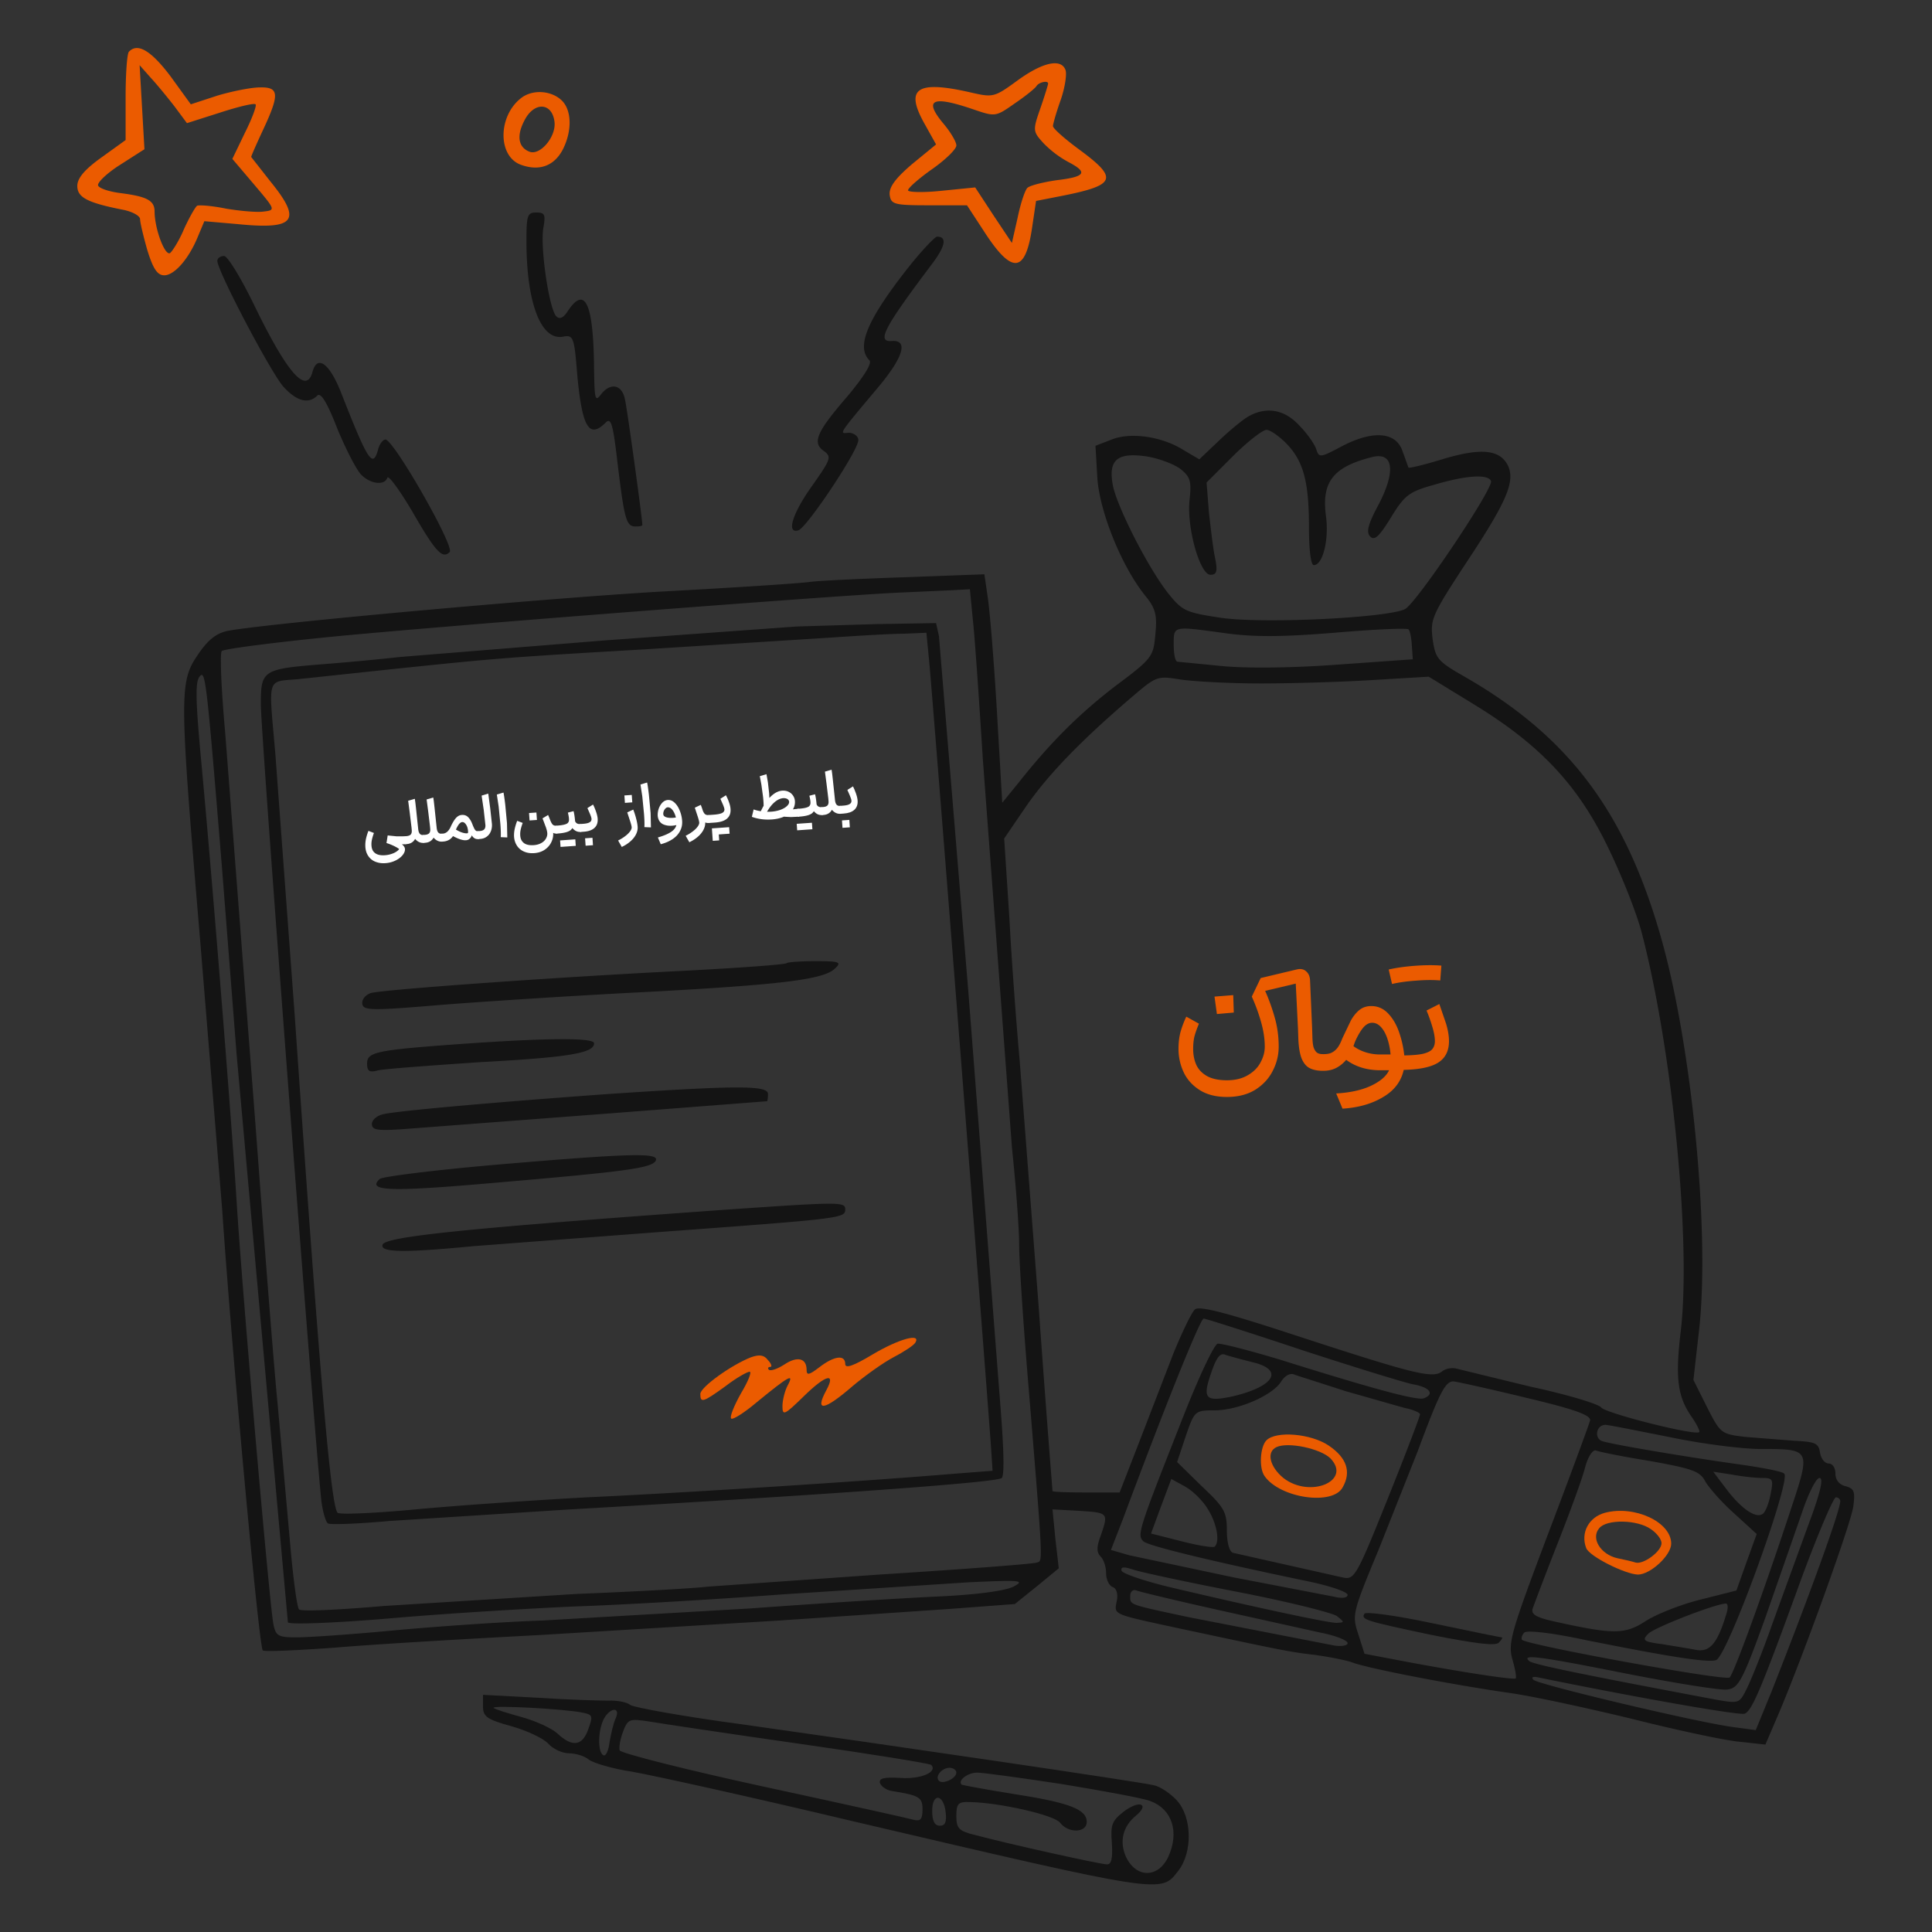 <svg xmlns="http://www.w3.org/2000/svg" width="328" height="328" fill="none" xmlns:v="https://vecta.io/nano"><rect width="100%" height="100%" fill="#333333" stroke="none"/><path d="M21.899 8.772c-.328.246-.574 3.772-.574 7.79v7.216l-4.1 2.952c-2.87 2.05-4.1 3.526-4.1 4.838 0 1.968 1.722 2.87 8.036 4.1 1.394.328 2.624.984 2.624 1.558s.574 2.952 1.23 5.248c.984 3.198 1.722 4.264 2.87 4.264 1.722 0 4.182-2.788 5.74-6.642l1.066-2.542 5.658.492c9.758.984 10.988-.574 5.576-7.216l-3.28-4.182c0-.164.902-2.214 2.05-4.674 2.788-5.986 2.706-7.216-.574-7.134-1.476 0-4.756.656-7.216 1.394l-4.51 1.476-3.444-4.756c-3.28-4.346-5.576-5.74-7.052-4.182zm7.708 9.266l2.132 2.87 5.658-1.804c3.034-.984 5.74-1.64 5.986-1.394.246.164-.574 2.378-1.804 4.838l-2.132 4.428 3.69 4.346c3.608 4.264 3.69 4.346 1.64 4.592-1.066.164-3.936-.082-6.396-.492-2.378-.492-4.592-.656-4.92-.492-.328.246-1.312 1.968-2.214 3.936-.82 1.968-1.968 3.772-2.378 4.1-.902.492-2.624-4.182-2.624-7.052 0-1.886-1.312-2.542-5.658-3.116-2.05-.246-3.772-.82-3.936-1.312s1.558-2.132 3.772-3.526l4.1-2.624-.41-7.134-.41-7.134 1.886 2.132c1.066 1.148 2.87 3.362 4.018 4.838zm143.088-4.341c-3.936 2.87-4.1 2.87-8.036 1.968-9.02-2.05-11.07-.656-7.708 5.33l1.968 3.526-4.1 3.362c-2.87 2.46-3.936 3.936-3.772 5.248.246 1.558.738 1.722 6.724 1.722h6.396l2.788 4.264c4.838 7.544 7.134 7.38 8.282-.574l.656-4.428 4.592-.902c9.02-1.804 9.348-2.952 2.788-7.79-2.46-1.804-4.51-3.608-4.51-4.018 0-.328.574-2.378 1.312-4.428.738-2.132 1.066-4.428.82-5.084-.738-2.05-3.936-1.312-8.2 1.804zm5.248.492c0 .164-.574 2.05-1.312 4.182-1.312 3.772-1.312 3.936.574 5.986a17.6 17.6 0 0 0 4.264 3.198c3.28 1.722 2.788 2.46-2.05 3.034-2.296.328-4.592.902-5.002 1.312s-1.148 2.624-1.64 5.002l-.984 4.346-3.116-4.674-3.116-4.756-5.74.574c-3.116.328-5.658.246-5.658-.082 0-.41 1.886-2.05 4.1-3.608s4.1-3.362 4.1-4.018c0-.574-.902-2.132-2.05-3.526-3.608-4.264-2.132-5.002 4.838-2.624 3.854 1.312 3.854 1.312 7.134-.984 1.804-1.23 3.444-2.542 3.69-2.952.41-.656 1.968-.984 1.968-.41zm-89.465 2.455c-3.936 3.034-4.018 9.84-.082 11.316 3.116 1.148 5.658.246 7.134-2.542 1.64-3.198 1.558-6.806-.246-8.446s-4.92-1.804-6.806-.328zm5.658 4.018c.328 2.542-2.46 5.822-4.264 5.084-1.886-.738-2.214-2.706-.82-5.33 1.64-3.198 4.674-3.034 5.084.246z" fill="#eb5b00"/><path d="M89.375 40.917c0 10.496 2.46 16.974 6.232 16.236 1.722-.328 1.886.082 2.378 6.314.82 8.938 1.968 11.07 4.756 8.364.984-1.066 1.312-.082 2.132 7.052 1.148 9.43 1.476 10.496 3.034 10.496.656 0 1.148-.082 1.148-.246 0-.984-2.542-19.516-2.952-21.32-.492-2.542-2.46-2.952-4.1-.82-.984 1.312-1.066.656-1.148-4.264-.082-11.07-1.476-14.268-4.346-10.086-.82 1.312-1.476 1.64-2.05 1.066-1.23-1.148-2.788-11.808-2.214-15.006.41-2.296.246-2.624-1.23-2.624s-1.64.492-1.64 4.838zm64.951 4.343c-7.134 9.02-9.02 13.612-6.724 15.908.492.492-.902 2.706-3.69 6.068-5.33 6.15-6.068 7.954-4.018 9.348 1.312.984 1.148 1.394-1.968 5.822-3.362 4.674-4.51 8.282-2.378 7.626 1.476-.492 10.496-14.022 10.168-15.416-.082-.656-.902-1.148-1.64-1.148-1.64.164-1.886.492 5.002-7.708 4.264-5.084 5.166-8.036 2.378-7.872-2.706.246-1.394-2.214 6.56-12.792 2.46-3.198 2.87-4.92 1.066-4.92-.328 0-2.542 2.296-4.756 5.084zm-117.428-.981c0 1.722 9.266 19.352 11.316 21.484 2.214 2.378 4.182 2.87 5.658 1.394.574-.574 1.64 1.066 3.444 5.74 1.476 3.526 3.28 7.052 4.1 7.79 1.64 1.558 3.936 1.722 4.346.41.164-.492 2.05 2.05 4.182 5.658 4.018 6.97 5.166 8.2 6.396 6.97.902-.902-9.512-19.106-10.906-19.106-.41 0-.984.738-1.23 1.64-.902 3.362-1.722 2.05-6.232-9.43-1.968-5.084-4.1-6.724-4.92-3.69-1.066 3.936-4.346.164-10.086-11.726-2.132-4.346-4.346-7.954-4.92-7.954-.656 0-1.148.41-1.148.82zm175.077 26.405c-.902.492-3.116 2.296-5.002 4.1l-3.362 3.198-2.788-1.64c-3.69-2.296-9.102-3.034-12.3-1.64l-2.542.984.328 5.658c.492 5.904 4.264 15.17 8.364 20.09 1.476 1.886 1.804 3.034 1.476 6.232-.328 3.772-.492 4.1-6.642 8.692-6.232 4.756-11.152 9.676-16.482 16.4l-2.87 3.526-.902-15.416c-.492-8.528-1.23-17.302-1.558-19.434l-.574-3.936-13.284.492c-7.216.246-14.678.574-16.482.82s-13.202.984-25.42 1.64c-19.598 1.148-66.01 5.33-73.226 6.642-1.968.41-3.362 1.476-5.084 4.018-3.198 4.674-3.198 6.478.328 48.216l3.772 46.084c1.558 23.206 6.232 74.21 6.888 74.784.164.246 5.822 0 12.546-.492 6.642-.574 22.304-1.476 34.686-2.132l40.59-2.46 28.946-1.968 10.906-.82 3.772-3.034 3.69-3.034-.574-5.002-.492-5.002 4.51.246c5.002.328 5.002.328 3.69 4.182-.738 1.968-.738 2.87 0 3.608.492.492.902 1.722.902 2.788s.492 2.132 1.148 2.378.902 1.23.656 2.378c-.41 2.296-.902 2.132 9.676 4.428 17.302 3.69 19.434 4.182 23.78 4.674 2.46.328 5.412.902 6.56 1.312 2.542.984 16.892 3.772 26.65 5.166 4.1.574 13.448 2.624 20.91 4.428 7.462 1.886 15.58 3.608 18.04 3.854l4.51.492 2.214-5.166c4.182-9.84 12.3-32.308 12.71-35.26.328-2.542.164-3.034-1.312-3.444-1.066-.246-1.722-1.066-1.722-2.132 0-.984-.492-1.722-1.148-1.722s-1.312-.82-1.476-1.886c-.246-1.558-.82-1.804-4.346-1.968l-8.282-.656c-4.182-.492-4.264-.574-6.56-5.084l-2.296-4.592.984-8.692c1.804-16.482-1.23-47.724-6.396-66.092-6.068-21.566-15.662-34.358-33.292-44.526-4.756-2.706-5.084-3.116-5.576-6.478-.41-3.362-.164-4.018 5.986-13.366 6.724-10.168 8.118-13.53 6.724-16.236-1.394-2.542-4.51-2.87-10.824-.984-3.198.984-5.904 1.64-5.986 1.476s-.492-1.394-.984-2.706c-1.066-3.362-5.002-3.69-10.332-.902-3.69 1.968-3.854 1.968-4.346.492-.246-.82-1.558-2.706-2.87-4.018-2.46-2.706-5.576-3.28-8.61-1.558zm6.396 4.592c2.952 3.034 3.854 6.56 3.854 14.268 0 3.854.328 6.396.82 6.396 1.558 0 2.624-4.428 2.05-8.446-.738-5.74 1.312-8.282 7.954-9.922 3.526-.82 3.936 2.46.984 8.118-1.804 3.362-2.132 4.674-1.394 5.412s1.558-.082 3.526-3.28c2.296-3.772 3.116-4.346 7.216-5.494 5.494-1.64 9.266-1.886 9.758-.656.41 1.23-12.546 20.582-14.596 21.73-2.87 1.476-24.026 2.542-31.324 1.476-5.904-.902-6.478-1.148-8.856-4.1-3.444-4.346-8.692-14.678-9.43-18.368-.82-4.346.738-5.658 5.74-4.92 2.05.328 4.674 1.312 5.74 2.132 1.64 1.312 1.886 2.05 1.558 5.084-.574 4.674 1.722 12.874 3.526 12.874 1.066 0 1.23-.574.82-2.706-.328-1.394-.738-4.92-1.066-7.79l-.41-5.166 4.428-4.428c2.46-2.46 5.084-4.51 5.74-4.51s2.132 1.066 3.362 2.296zm-53.218 29.848c.328 2.87 1.066 13.612 1.722 24.026l4.92 65.6c.656 6.314 1.23 13.776 1.23 16.646s.738 13.94 1.64 24.6c2.46 30.012 2.378 28.946 1.394 29.274-.574.246-12.628 1.148-26.814 2.05l-29.11 2.05c-1.804.246-11.726.82-22.14 1.23l-32.8 2.05c-7.626.656-14.104.984-14.432.574-.328-.328-.984-5.166-1.476-10.824l-2.132-23.78c-.738-7.462-2.378-28.864-3.772-47.56l-5.166-66.83c-.656-7.216-.902-13.366-.574-13.694.246-.328 7.708-1.312 16.482-2.214 16.482-1.722 87.494-7.216 98.4-7.708l9.102-.41 3.034-.164.492 5.084zm42.886 2.378c4.838.656 9.43.656 18.532-.082 6.642-.574 12.3-.82 12.546-.574.246.164.492 1.394.574 2.706l.164 2.378-12.71.902c-7.872.574-15.334.656-19.68.246l-7.544-.738c-.41 0-.656-1.312-.656-2.87 0-3.28-.246-3.198 8.774-1.968zM37.643 146.78l2.542 32.39 8.692 96.268c.41.41 8.446.082 17.958-.738s23.288-1.64 30.75-1.968c7.462-.246 23.288-1.148 35.26-2.05l31.57-2.05c8.774-.41 9.594-.328 7.79.656-1.23.738-5.904 1.394-12.3 1.722-5.658.246-20.172 1.148-32.39 2.05l-35.26 2.05c-7.216.246-18.778 1.066-25.748 1.722s-14.186 1.148-16.154 1.148c-3.116 0-3.526-.246-3.936-2.214-.656-3.362-5.248-55.842-6.232-71.586-.902-14.432-4.1-54.366-6.068-75.44-.902-9.758-.984-12.956-.246-13.858.984-1.23 1.148-.082 3.772 31.898zm176.382-30.75c5.166 0 13.694-.246 18.942-.574l9.594-.574 7.626 4.674c11.152 6.806 17.63 13.612 22.714 24.108 2.296 4.674 5.002 11.398 5.904 15.006 5.166 20.09 8.282 51.988 6.56 67.158-.984 8.118-.574 11.234 1.804 14.678.902 1.312 1.476 2.46 1.312 2.624-.656.656-15.908-3.198-16.646-4.182-.41-.574-5.822-2.214-11.972-3.526l-12.464-3.034c-.82-.246-1.886-.082-2.542.41-1.558 1.312-4.756.492-24.6-5.986-11.972-3.936-16.646-5.166-17.384-4.51-.574.492-2.214 3.936-3.69 7.544l-5.822 15.088-3.28 8.446h-5.658c-3.116 0-5.658-.082-5.74-.246 0-.082-1.148-14.35-2.378-31.734l-3.198-41.41c-.492-5.412-1.312-16.072-1.722-23.78l-.902-13.858 3.69-5.412c3.69-5.33 9.102-10.988 17.712-18.368 4.51-3.854 4.51-3.854 8.61-3.198 2.296.328 8.364.656 13.53.656zm6.97 113.16c8.774 2.87 17.302 5.494 18.86 5.822 2.87.492 3.772 1.64 1.886 2.378-1.066.41-7.708-1.312-24.436-6.56-5.166-1.558-9.922-2.788-10.578-2.706-.656.164-3.444 6.15-6.396 13.776-7.052 17.876-7.298 18.696-6.232 19.762.738.738 10.66 3.198 28.372 6.888 3.444.738 6.314 1.722 6.314 2.214s-.902.656-2.214.328l-17.056-3.28-17.794-3.772-3.116-.902 2.132-5.494c7.216-19.352 13.038-33.784 13.612-33.784.328 0 7.79 2.378 16.646 5.33zm-8.118 2.132c5.166 1.312 3.362 4.1-3.608 5.74-4.592.984-5.166.41-3.69-3.854.902-2.706 1.558-3.608 2.46-3.198.738.246 2.87.82 4.838 1.312zm15.498 4.838l10.086 2.87c1.394.246 2.624.82 2.624 1.066 0 .328-2.46 6.806-5.494 14.35-5.33 13.284-5.658 13.776-7.626 13.366l-18.614-4.182c-.656-.164-1.066-1.804-1.066-3.854 0-3.034-.41-3.854-4.264-7.462l-4.182-4.1 1.476-4.428c1.476-4.264 1.558-4.346 4.838-4.346 4.1 0 9.84-2.542 11.316-4.838.656-1.066 1.558-1.558 2.296-1.23.656.246 4.592 1.476 8.61 2.788zm30.75 1.148c8.282 1.968 10.988 2.952 10.824 3.854-.164.656-3.362 9.348-7.134 19.27-6.314 16.728-6.806 18.45-6.068 21.238.492 1.64.738 3.116.574 3.28-.328.246-7.708-.82-17.876-2.706l-7.79-1.476-1.066-3.362c-1.066-3.198-.984-3.608 3.444-14.268l6.642-16.728c3.69-9.922 4.674-11.89 6.068-11.89.738.082 6.314 1.312 12.382 2.788zm24.19 6.642c5.412 1.148 12.464 2.05 15.58 2.05 8.61 0 8.528 0 5.084 10.414-4.592 13.94-9.594 27.634-10.332 28.372-.656.656-34.358-5.494-35.26-6.396-.164-.246 0-.82.41-1.23s4.51 0 10.578 1.312c13.94 2.788 20.664 3.854 21.976 3.362 1.968-.738 12.792-30.586 11.562-31.652-.41-.41-4.018-1.066-8.118-1.64-8.118-1.148-20.5-3.198-22.714-3.854-1.476-.41-1.148-2.788.492-2.788.492 0 5.33.984 10.742 2.05zm-3.116 4.1c7.216 1.312 8.446 1.722 9.348 3.526.656 1.066 2.788 3.526 4.92 5.412l3.772 3.444-1.722 4.756-1.722 4.838-6.15 1.558c-3.362.82-7.626 2.542-9.348 3.69-3.444 2.214-5.412 2.214-15.088.082-3.362-.738-4.264-1.23-4.018-2.214.246-.738 2.132-5.74 4.264-11.152s4.264-11.234 4.674-12.956c.492-1.804 1.312-2.952 1.804-2.788.574.246 4.674 1.066 9.266 1.804zm19.024 2.87c1.722 0 1.886.246 1.394 2.624-.246 1.476-.82 2.952-1.23 3.362-1.066 1.066-3.608-.574-6.232-4.018l-2.296-3.034 3.198.492c1.722.328 4.1.574 5.166.574zm-94.136 5.33c1.476 2.378 2.05 5.412 1.148 6.314-.246.246-2.788-.164-5.658-.902l-5.166-1.312 1.722-4.674 1.722-4.592 2.378 1.312c1.312.738 3.034 2.46 3.854 3.854zm101.926 2.624l-6.15 16.892c-1.722 4.92-3.772 9.922-4.428 11.152-1.148 2.296-1.312 2.296-5.084 1.64-21.812-4.1-31.16-5.986-31.734-6.56-1.394-1.23 1.64-.82 16.892 2.214 8.036 1.558 15.58 2.788 16.728 2.624 1.886-.246 2.542-1.312 6.478-12.218l6.232-17.876c1.066-3.198 2.378-5.822 2.952-5.822.738 0 .164 2.46-1.886 7.954zm5.412-4.018c0 1.64-5.412 16.482-11.726 32.472l-2.624 6.396-3.69-.492c-6.232-.82-33.128-7.216-34.03-8.036-.492-.492-.082-.656 1.23-.328 16.482 3.362 33.702 6.396 34.604 6.068 1.23-.492 2.706-3.854 9.676-23.042 2.788-7.544 5.412-13.694 5.822-13.694s.738.328.738.656zm-102.254 15.416c8.446 1.64 15.99 3.526 16.81 4.1 1.312 1.066 1.312 1.066-.082 1.148-1.394 0-12.628-2.378-27.962-5.986-4.51-1.066-8.364-2.378-8.528-2.87-.164-.656.328-.738 2.05-.164 1.23.41 9.184 2.132 17.712 3.772zm-3.444 3.034l17.384 3.854c2.542.492 4.674 1.312 4.674 1.804 0 .41-.984.574-2.214.41l-24.846-4.838c-10.332-2.214-9.84-2.05-9.84-3.608 0-.738.492-1.148 1.066-.902.656.246 6.806 1.722 13.776 3.28zm86.346.738c-1.476 4.92-2.788 6.478-5.084 6.068-1.23-.246-3.854-.656-5.822-.984-3.198-.41-3.444-.656-2.296-1.804 1.148-1.066 11.234-5.002 13.12-5.084.41 0 .41.82.082 1.804zM135.301 106.359l-32.8 2.378-34.44 2.788a470.04 470.04 0 0 1-13.12 1.23c-10.332.82-10.66.984-10.66 6.806 0 5.166 9.594 130.79 10.332 135.628.246 1.722.738 3.28 1.066 3.444.328.246 5.002.082 10.414-.41l30.668-1.968c44.608-2.542 72.57-4.592 73.308-5.33.492-.492.328-5.33-.246-12.464l-5.412-69.946-5.002-60.516-.492-2.214-9.922.164-13.694.41zm22.468 6.15c.492 4.92 10.004 125.788 10.496 133.496l.246 3.69-7.38.574c-14.678 1.23-45.428 3.198-61.5 3.936-9.02.492-22.14 1.394-29.11 2.05s-12.874.902-13.202.574c-1.148-1.148-3.034-23.124-7.298-84.624l-3.28-44.28c-1.148-13.284-1.558-12.136 3.936-12.628l16.154-1.722c18.122-1.886 19.27-1.968 43.05-3.362l31.16-1.968c4.756-.328 10.332-.656 12.382-.656l3.854-.164.492 5.084zm-24.191 50.997c-.164.246-8.118.82-17.548 1.312-21.566 1.066-51.168 3.198-53.054 3.772-.82.246-1.476.984-1.476 1.64 0 1.394 1.23 1.394 13.94.328 5.166-.41 19.762-1.394 32.39-2.05 25.092-1.312 32.062-2.214 33.948-4.1 1.148-1.066.738-1.23-3.28-1.23-2.542 0-4.756.164-4.92.328zM78.72 177.203c-14.924 1.066-16.4 1.394-16.4 3.362 0 1.312.41 1.558 1.886 1.148 1.066-.246 8.856-.82 17.384-1.394 15.17-.82 19.27-1.558 19.27-3.198 0-.984-8.118-.902-22.14.082zm24.601 8.525c-19.27 1.394-35.998 2.87-38.294 3.444-1.066.246-1.886.984-1.886 1.64 0 1.148 1.066 1.23 7.216.738l33.374-2.542 26.486-2.05c.082 0 .164-.574.164-1.23 0-1.476-5.002-1.476-27.06 0zm-19.677 12.059c-10.168.902-18.778 1.968-19.188 2.378-2.214 2.05 1.64 2.214 19.352.656 22.96-1.968 27.06-2.542 27.552-3.854.41-1.312-4.674-1.148-27.716.82zm38.945 7.627c-43.378 3.116-57.154 4.51-57.646 5.904-.41 1.312 3.526 1.394 15.416.246l32.39-2.46c30.094-2.214 30.75-2.296 30.75-3.772 0-1.312-.738-1.312-20.91.082z" fill="#141414"/><path d="M148.172 229.93c-3.28 1.968-4.674 2.46-4.674 1.64 0-1.64-1.886-1.394-4.428.574-1.722 1.312-2.132 1.394-2.132.41 0-1.968-1.558-2.378-3.772-.902-1.148.738-2.296 1.148-2.624.902-.246-.246-.164-.492.246-.492.328 0 .164-.574-.41-1.148-.656-.902-1.476-.984-2.87-.492-3.362 1.312-8.61 5.084-8.61 6.232 0 1.558.41 1.476 4.264-1.312 1.804-1.394 3.69-2.46 4.1-2.46s-.246 1.64-1.476 3.69c-1.148 2.05-1.968 4.018-1.64 4.264.246.246 2.214-.984 4.346-2.788 5.412-4.428 6.396-5.002 5.248-2.87-.492.902-.902 2.542-.902 3.526 0 1.722.328 1.558 3.69-1.722 3.69-3.608 5.412-4.018 3.772-.984-2.05 3.772-.41 3.526 4.428-.656 2.132-1.804 5.248-4.018 6.97-4.92s3.362-1.968 3.69-2.46c1.066-1.722-2.788-.656-7.216 1.968zm66.838 14.592c-1.066 1.066-1.312 4.674-.328 6.068 2.624 3.772 11.644 5.084 13.284 1.886 1.476-2.624.656-5.002-2.378-7.052s-8.938-2.542-10.578-.902zm10.824 3.034c3.772 3.854-3.444 6.888-7.954 3.362-2.296-1.886-2.952-4.428-1.148-5.248 1.968-.902 7.38.246 9.102 1.886z" fill="#eb5b00"/><path d="M231.65 273.964c-.656.984.164 1.23 11.398 3.608 7.462 1.476 10.824 1.886 11.398 1.312.492-.492.738-.902.492-.902-.164 0-5.412-1.066-11.644-2.378-6.15-1.312-11.48-2.05-11.644-1.64z" fill="#141414"/><path d="M272.489 256.824c-2.788.738-4.182 3.444-3.198 5.986.492 1.394 6.56 4.428 8.774 4.51 2.132 0 5.658-3.28 5.658-5.248 0-3.69-6.232-6.56-11.234-5.248zm7.79 2.788c.984.656 1.804 1.722 1.804 2.378 0 1.394-3.116 3.69-4.428 3.28-.492-.164-1.886-.492-3.116-.738-2.788-.656-4.51-3.362-3.034-5.084 1.23-1.558 6.478-1.476 8.774.164z" fill="#eb5b00"/><path d="M82 289.706c0 1.722.656 2.214 4.838 3.362 2.624.738 5.412 2.05 6.232 2.952s2.378 1.64 3.526 1.64 2.706.492 3.362 1.066c.738.574 4.018 1.558 7.298 2.05 3.362.574 20.09 4.264 37.31 8.364 53.218 12.464 52.48 12.3 55.432 8.528 2.542-3.198 2.378-9.266-.246-12.054-1.066-1.148-2.87-2.378-3.936-2.542-2.296-.574-44.854-6.806-69.864-10.332-9.84-1.312-18.368-2.87-18.942-3.28-.574-.492-2.296-.82-3.772-.738-1.558 0-6.97-.164-11.972-.492L82 287.738v1.968zm16.974 1.066c1.64.328 1.722.574.902 2.788-.984 2.87-2.706 3.116-5.248.738-.984-.902-3.69-2.132-6.068-2.788s-4.51-1.312-4.756-1.558c-.41-.492 12.136.164 15.17.82zm5.576.902c-.41.82-.82 2.706-1.066 4.1-.164 1.476-.656 2.46-1.066 2.214-.984-.574-.902-4.182.082-6.15 1.066-1.968 2.87-2.132 2.05-.164zm30.996 4.346c12.136 1.722 22.222 3.362 22.55 3.608 1.148 1.23-1.804 2.46-5.248 2.214-2.87-.164-3.69.082-3.444.902.246.574 1.066 1.148 1.968 1.312 4.674.738 5.248 1.066 5.248 3.116 0 1.64-.328 2.05-1.394 1.804-.82-.246-12.3-2.788-25.584-5.658-13.202-2.87-24.19-5.658-24.436-6.15-.164-.492.082-1.886.574-3.198.82-2.132 1.066-2.214 4.346-1.722 1.886.328 13.366 2.05 25.42 3.772zm26.814 4.92c0 .984-2.296 2.05-2.952 1.394-.738-.738.492-2.214 1.804-2.214.656 0 1.148.41 1.148.82zm18.04 1.968c6.97 1.148 13.694 2.378 14.924 2.87 3.69 1.394 4.92 5.248 3.034 9.43-1.722 3.69-5.494 3.69-7.216 0-1.148-2.624-.492-5.166 1.722-6.97.984-.82 1.394-1.558.902-1.804-.492-.328-1.886.246-3.116 1.23-1.886 1.476-2.132 2.214-1.886 5.248.164 2.624-.082 3.608-.82 3.608-1.066 0-16.646-3.444-22.468-5.002-2.706-.656-3.116-1.148-3.116-3.198 0-2.132.328-2.46 2.296-2.378 5.002.082 14.432 2.214 15.334 3.526 1.394 1.804 4.51 1.722 4.51-.164 0-2.132-2.952-3.28-12.546-4.756-4.592-.738-8.528-1.476-8.692-1.558-.738-.738 1.066-2.05 2.624-2.05.984 0 7.544.902 14.514 1.968zm-19.844 4.838c.164 1.558-.082 2.214-.984 2.214s-1.312-.82-1.312-2.542c0-3.116 1.968-2.87 2.296.328z" fill="#141414"/><path d="M226.849 185.635c2.331-.126 4.294-.556 5.89-1.291 1.595-.756 2.624-1.638 3.086-2.646h-1.48c-1.134 0-2.184-.147-3.15-.441s-1.847-.735-2.645-1.323c-.546.63-1.145 1.103-1.795 1.418s-1.418.462-2.3.441c-.902-.021-1.637-.189-2.204-.504-.546-.315-.977-.861-1.292-1.638-.294-.777-.472-1.848-.535-3.213l-.063-1.826-.378-7.622-5.197 1.228c.651 1.47 1.197 2.992 1.638 4.567.441 1.554.662 3.192.662 4.913 0 1.428-.336 2.793-1.008 4.095-.651 1.301-1.638 2.372-2.961 3.212-1.323.819-2.929 1.228-4.819 1.228-1.868 0-3.422-.398-4.661-1.196s-2.142-1.817-2.709-3.055-.85-2.541-.85-3.906c0-1.071.116-2.036.347-2.897a16.71 16.71 0 0 1 .976-2.583l2.142 1.197c-.336.819-.588 1.533-.756 2.142-.147.608-.221 1.322-.221 2.141 0 1.008.179 1.911.536 2.709.357.777.955 1.407 1.795 1.89.861.482 1.995.724 3.401.724 1.386 0 2.562-.284 3.528-.85.987-.567 1.711-1.292 2.173-2.174.483-.882.724-1.774.724-2.677 0-1.323-.21-2.719-.63-4.189-.419-1.49-.944-2.929-1.574-4.314l1.511-3.15 6.079-1.449c.672-.168 1.207-.073 1.606.284.42.336.651.84.693 1.511l.347 8 .063 1.921c.021.609.084 1.103.189 1.481.126.378.304.672.535.882.252.189.577.283.976.283.525.021.977-.031 1.355-.157.378-.147.714-.378 1.008-.693s.566-.767.818-1.355l.221-.535 1.417-2.961c.399-.713.872-1.301 1.417-1.763.567-.462 1.25-.693 2.048-.693 1.112 0 2.068.42 2.866 1.26s1.417 1.9 1.858 3.181c.441 1.259.735 2.572.882 3.937 1.407-.021 2.477-.116 3.212-.284.756-.189 1.271-.451 1.544-.787.294-.357.44-.809.44-1.355 0-.671-.146-1.49-.44-2.456-.294-.987-.62-1.9-.977-2.74l2.173-1.103 1.134 3.307c.336 1.113.504 2.111.504 2.992 0 1.638-.598 2.845-1.795 3.622s-3.16 1.197-5.89 1.26c-.441 1.974-1.616 3.517-3.527 4.63-1.89 1.134-4.179 1.785-6.866 1.953l-1.071-2.583zm9.228-6.614a11.63 11.63 0 0 0-.535-2.677c-.273-.819-.63-1.47-1.071-1.953-.441-.504-.955-.756-1.543-.756-.588.021-1.124.347-1.607.977s-.923 1.417-1.322 2.362l-.221.63c.588.441 1.27.787 2.047 1.039a8.32 8.32 0 0 0 2.52.378h1.732zm-29.889-9.826l3.181-.252.095 2.96-2.866.252-.41-2.96zm29.574-4.599c1.281-.294 2.761-.504 4.441-.63s3.181-.136 4.504-.031l-.189 2.519c-1.197-.105-2.572-.094-4.126.032-1.533.105-2.887.294-4.063.567l-.567-2.457z" fill="#eb5b00"/><g fill="#fff"><path d="M65.434 146.54c-.639.045-1.218-.041-1.735-.256a2.58 2.58 0 0 1-1.224-1.035c-.298-.468-.45-1.04-.455-1.717-.007-.398.041-.816.143-1.256a9.37 9.37 0 0 1 .386-1.221l.937.364-.045.108c-.128.365-.227.703-.296 1.015s-.097.618-.083.917c.016.425.113.771.292 1.038.186.266.444.457.773.574.336.116.741.158 1.213.125.396-.028.765-.099 1.106-.214.348-.115.635-.25.862-.406.233-.156.384-.299.452-.429-.075-.072-.221-.17-.439-.294a8.11 8.11 0 0 0-.781-.385c-.302-.133-.611-.248-.925-.344l.203-1.292 1.529.155 1.309-.008.188-.013.12.662-.026.683-.188.013a9.26 9.26 0 0 1-1.394-.008l-1.709-.184c-.007-.007-.015-.009-.022-.009l.234-.844.15.053a11.48 11.48 0 0 1 1.846.782c.565.295.865.638.899 1.026.017.341-.12.689-.409 1.045s-.691.659-1.204.911a4.56 4.56 0 0 1-1.708.444z"/><path d="M71.91 143.103c-.327.023-.639-.057-.938-.238-.292-.182-.533-.441-.724-.777-.192-.343-.306-.729-.343-1.16l-.045-.489-.296-2.44-.269-2.055 1.129-.33c.056.303.128.877.215 1.723l.248 2.35.124 1.175c.044.325.133.559.269.703s.315.209.537.193l.115-.008.12.662-.026.683-.115.008zm-3.21-1.127l.25-.017c.368-.026.627-.118.777-.275.149-.164.208-.416.178-.756l.84.036c.03.431-.016.818-.139 1.162-.116.343-.306.618-.571.825s-.592.324-.981.351l-.261.018-.094-1.344z"/><path d="M75.045 142.884c-.327.023-.639-.057-.938-.238-.292-.182-.534-.441-.725-.777-.192-.343-.306-.729-.343-1.16l-.045-.489-.296-2.44-.269-2.055 1.129-.33c.056.303.128.877.215 1.723l.248 2.35.124 1.175c.044.325.133.559.269.703s.315.209.537.193l.115-.008.12.662-.026.683-.115.008zm-3.21-1.127l.25-.017c.368-.026.627-.118.777-.275.149-.164.208-.416.178-.756l.84.036c.03.431-.016.818-.139 1.162-.116.343-.306.618-.571.825s-.592.324-.981.351l-.261.018-.094-1.344z"/><path d="M74.97 141.538l.219-.015c.264-.019.502-.116.713-.291.218-.183.409-.444.574-.784l.127-.281a8.21 8.21 0 0 1 .522-.926c.171-.257.355-.462.554-.615.206-.154.426-.243.662-.266.444-.045.807.065 1.091.332.291.266.538.66.743 1.184.179.469.331.797.456.984.131.179.284.263.457.251l.115-.008.12.662-.026.682-.115.008c-.236.017-.445-.032-.628-.145s-.337-.28-.464-.501a.93.93 0 0 1-.182.39 1.32 1.32 0 0 1-.304.293c-.5.335-1.4.154-2.698-.545-.19.279-.426.498-.708.657a2.29 2.29 0 0 1-.945.265l-.188.013-.094-1.344zm4.465-.102a1.49 1.49 0 0 0 .03-.17c.005-.231-.03-.48-.105-.747s-.195-.496-.362-.687c-.16-.191-.341-.28-.542-.266a.56.56 0 0 0-.325.149c-.106.084-.213.203-.321.357-.101.154-.209.35-.325.589l-.082.173a5.26 5.26 0 0 0 .89.451c.279.099.517.159.714.18.204.021.346.011.427-.029z"/><path d="M81.087 141.111l.334-.024c.375-.026.641-.125.796-.296.155-.179.218-.431.188-.757l-.282-2.536-.358-2.425 1.128-.341.33 2.48.291 2.661c.032.458-.029.878-.184 1.259a2.04 2.04 0 0 1-.691.907c-.312.231-.68.362-1.104.391l-.354.025-.094-1.344zm3.924 1.014c.037-.478.016-1.216-.061-2.216l-.292-2.986-.309-2.031 1.128-.34c.082.378.183 1.072.303 2.083l.29 3.101.055 2.437-1.114-.048zm9.522-.603c-.278.02-.527-.05-.748-.209s-.413-.366-.577-.62a8 8 0 0 1-.498-.981l-.025-.05.699-.489c.153.394.301.667.445.817.15.143.353.206.61.188l.073-.005.12.662-.026.682-.073.005zm-5.819-1.74c-.141.387-.245.736-.314 1.048a3.52 3.52 0 0 0-.082.928c.015.417.116.76.302 1.026a1.54 1.54 0 0 0 .773.574c.336.116.737.158 1.203.126.521-.037.956-.158 1.305-.364.356-.199.618-.451.785-.756.175-.299.251-.608.228-.927-.017-.244-.091-.56-.223-.948l-.451-1.205-.139-.346.954-.58c.258.589.456 1.131.595 1.624a6.37 6.37 0 0 1 .264 1.385c.039.562-.066 1.1-.317 1.614-.25.52-.625.947-1.125 1.283s-1.094.526-1.782.575c-.674.047-1.271-.051-1.79-.294a2.66 2.66 0 0 1-1.195-1.069c-.285-.476-.431-1.024-.44-1.645a5.44 5.44 0 0 1 .153-1.257 9.42 9.42 0 0 1 .386-1.221l.936.354-.026.075zm1.103-1.753l.625-.044.625-.043.044.636.044.625-.636.044-.615.043-.044-.635-.044-.626z"/><path d="M94.4 140.181l.083-.006c.535-.038.95-.091 1.246-.161s.506-.157.631-.264a.73.73 0 0 0 .231-.435c.017-.154.011-.336-.017-.543a7.41 7.41 0 0 0-.146-.744l-.016-.072.967-.246c.117.481.202 1.044.254 1.69a.71.71 0 0 0 .31.386c.146.088.333.124.563.108l.063-.005.12.662-.026.683-.062.004a1.55 1.55 0 0 1-.915-.208 1.93 1.93 0 0 1-.665-.676l.254.034c-.102.238-.256.434-.462.588-.206.147-.488.264-.845.352s-.82.151-1.39.191l-.083.006-.094-1.344zm3.349 3.421l-.667.046-.636.045-.06-.562-.048-.541.667-.046.667-.047.039.563.038.542zm-1.261.088l-.667.046-.657.046-.039-.562-.038-.542.646-.046.657-.045.05.562.048.541z"/><path d="M98.461 139.897l.542-.038c.521-.036.892-.125 1.112-.266a.59.59 0 0 0 .304-.597c-.012-.167-.105-.457-.281-.871l-.411-.935.953-.601c.153.283.316.666.489 1.15s.272.902.297 1.257c.047.667-.137 1.189-.55 1.567-.407.371-1.014.584-1.819.641l-.542.037-.094-1.344zm.871 2.421l.625-.043.625-.044.045.636.043.625-.636.044-.615.043-.044-.635-.044-.626zm5.605.373c.439-.212.837-.456 1.195-.733.358-.269.636-.54.833-.812s.289-.509.275-.71c-.012-.174-.094-.5-.246-.978l-.505-1.536 1.014-.479c.193.475.358.984.494 1.526.142.535.227 1 .254 1.396.031.438-.065.87-.286 1.298-.215.427-.533.822-.954 1.187-.414.364-.899.677-1.453.939l-.621-1.098zm1.068-7.647l.625-.043.626-.044.044.636.044.625-.636.045-.615.043-.044-.636-.044-.626zm3.393 5.377c.036-.477.016-1.216-.061-2.216l-.292-2.985-.31-2.031 1.128-.341c.083.378.184 1.073.303 2.084l.29 3.101.055 2.436-1.113-.048zm2.292 1.757c.766-.222 1.385-.46 1.856-.717.478-.249.825-.532 1.04-.847a1.6 1.6 0 0 0 .283-1.057 4.5 4.5 0 0 0-.239-1.167c-.131-.375-.299-.684-.505-.928-.206-.251-.432-.385-.677-.403-.197-.014-.372.071-.527.257a1.32 1.32 0 0 0-.301.639c-.039.24-.009.423.091.548.114.132.298.227.554.286.262.059.554.08.874.065.327-.016.641-.062.943-.139l.088 1.261c-.389.132-.803.203-1.242.212-.439.017-.841-.046-1.207-.188a1.53 1.53 0 0 1-.812-.676c-.222-.389-.297-.856-.223-1.398.073-.55.267-1.031.58-1.444s.682-.634 1.105-.664.812.125 1.164.463c.359.338.648.786.869 1.343a5.57 5.57 0 0 1 .403 1.731c.044.626-.073 1.199-.351 1.722-.27.528-.685.983-1.245 1.364s-1.237.677-2.033.886l-.488-1.149zm8.682-2.461c-.466.033-.849-.105-1.15-.412-.294-.314-.553-.771-.776-1.37l.788-.558c.125.383.262.649.412.799.157.15.368.215.632.197l.083-.006.12.662-.026.682-.083.006zm-3.965 2.173c.439-.212.838-.457 1.196-.733.358-.269.636-.54.833-.812s.289-.509.275-.711c-.012-.173-.094-.499-.246-.977l-.506-1.536 1.014-.479c.194.475.359.983.494 1.526.142.534.227 1 .255 1.396.031.437-.065.87-.286 1.297-.215.427-.533.823-.954 1.188-.415.364-.899.677-1.453.939l-.622-1.098z"/><path d="M120.637 138.348l.469-.033c.709-.05 1.205-.147 1.488-.293.282-.152.414-.364.395-.635-.019-.173-.112-.456-.279-.849l-.41-.925.942-.6a7.33 7.33 0 0 1 .497 1.118c.173.469.268.882.286 1.236.047.681-.149 1.215-.59 1.602s-1.12.612-2.037.677l-.667.046-.094-1.344zm3.229 3.188l-.74.052-.73.051-.029-.27-.019-.271-.06-.562.75-.052.75-.052.039.552.039.552zm-1.428.1l-.407.029-.396.027-.698.049-.039-.563-.038-.542.75-.052.73-.051.019.271a2.27 2.27 0 0 1 .028.26l.02.281.031.291zm-.336 1.039l-.552.039-.542.038-.038-.542-.037-.532.427-.029.417-.03.25-.017.021.302.02.292.017.24.017.239zm-1.725-2.958l-.121-.672.027-.673.427-.029.094 1.344-.427.03zm12.794-2.14l1.153-.144 1.248-.129.119.662-.025.683-1.378.065-1.041-.053c-.296-.042-.528-.114-.696-.214l.62-.87zm-5.226-.159c.358.136.777.239 1.257.31s.988.099 1.524.082a6.14 6.14 0 0 0 1.687-.295c.49-.174.87-.382 1.14-.625.276-.242.416-.483.421-.72a.54.54 0 0 0-.131-.368c-.084-.113-.212-.195-.383-.246a1.45 1.45 0 0 0-.579-.043c-.554.073-1.098.377-1.634.91-.528.533-.998 1.25-1.41 2.151l-.821-.508c.486-1.144 1.061-2.054 1.726-2.728.665-.682 1.348-1.051 2.049-1.107.41-.029.781.04 1.114.205s.594.405.783.72c.19.308.281.661.273 1.06a2.32 2.32 0 0 1-.518 1.429c-.333.421-.795.761-1.384 1.018-.59.251-1.264.403-2.021.456-.619.043-1.22.026-1.805-.052-.586-.085-1.115-.216-1.588-.392l.3-1.257zm1.694-.485c.012-.419-.019-.976-.096-1.669l-.279-2.043-.268-1.448 1.128-.341.242 1.366.217 1.912.081 1.911-1.025.312z"/><path d="M135.397 137.317l.083-.006c.535-.038.95-.091 1.245-.161s.506-.157.631-.264c.125-.113.202-.258.232-.435.017-.154.011-.336-.017-.543a7.52 7.52 0 0 0-.146-.744l-.016-.072.967-.246c.118.481.202 1.044.255 1.69a.71.71 0 0 0 .309.386c.146.088.334.124.563.108l.062-.005.12.662-.026.683-.062.004c-.334.023-.639-.046-.915-.208-.278-.169-.499-.395-.666-.676l.254.034c-.102.238-.256.434-.461.588-.207.147-.488.264-.845.352s-.82.151-1.39.191l-.084.006-.093-1.344zm2.525 3.468l-.667.046-.636.045-.06-.562-.048-.541.667-.046.667-.047.039.563.038.542zm-1.261.088l-.667.046-.657.046-.039-.562-.038-.542.646-.046.657-.045.05.562.048.541z"/><path d="M142.668 138.16c-.327.022-.64-.057-.939-.239-.292-.182-.533-.441-.724-.776-.192-.343-.306-.73-.343-1.16l-.045-.489-.296-2.44-.269-2.055 1.129-.331c.056.304.128.878.215 1.724l.248 2.35.124 1.174c.043.326.133.56.269.704s.314.209.537.193l.114-.008.12.662-.026.683-.114.008zm-3.21-1.127l.25-.018c.368-.025.627-.117.777-.274.149-.164.208-.416.177-.756l.84.036c.031.431-.016.818-.138 1.161-.116.344-.306.619-.571.826s-.592.324-.981.351l-.261.018-.093-1.344z"/><path d="M142.592 136.814l.542-.038c.521-.036.892-.125 1.113-.266.227-.142.329-.341.304-.597-.012-.167-.105-.457-.281-.871l-.411-.935.953-.601c.152.283.315.666.489 1.15s.272.902.297 1.257c.047.667-.137 1.189-.55 1.567-.407.371-1.014.584-1.82.64l-.542.038-.094-1.344zm.351 2.468l.625-.044.626-.043.044.635.044.626-.636.044-.615.043-.044-.636-.044-.625z"/></g></svg>